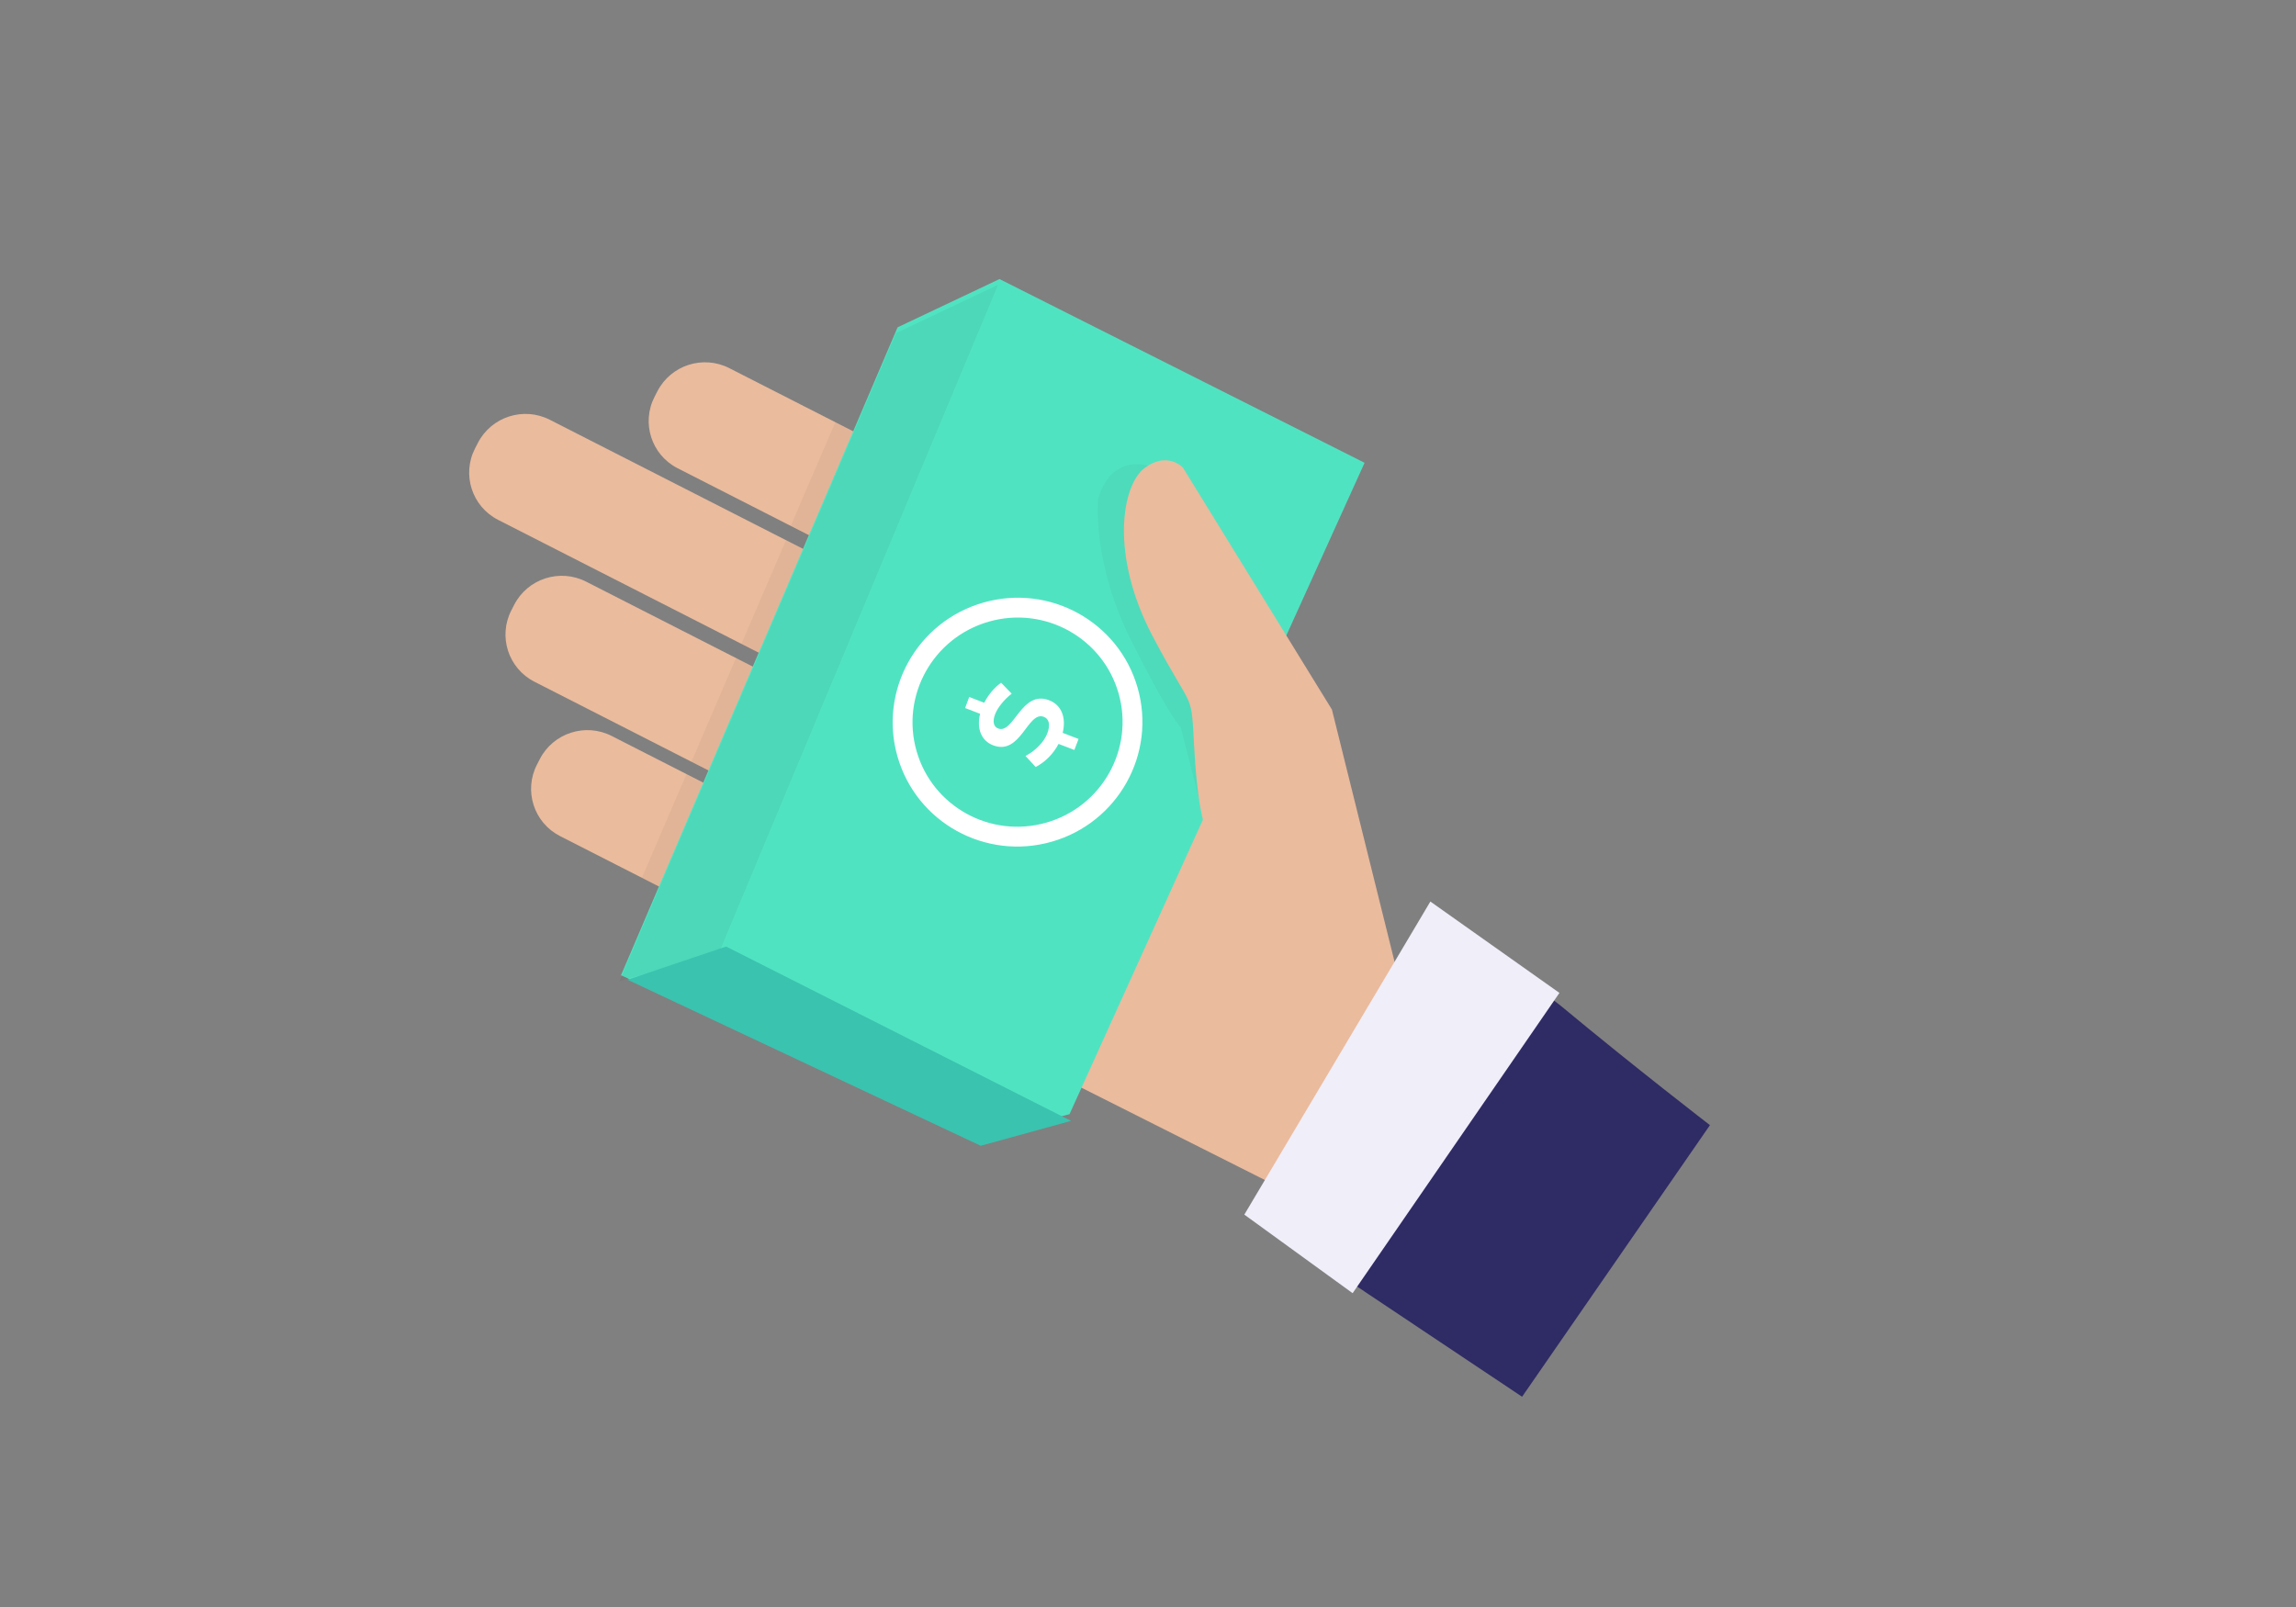 <svg xmlns="http://www.w3.org/2000/svg" width="160" height="112" viewBox="0 0 160 112">
  <rect x="0" y="0" width="160" height="112" fill="#808080" stroke="none"/>
  <g fill="none" fill-rule="evenodd" transform="translate(29 11)">
    <g transform="rotate(91 46.744 48.502)">
      <path fill="#EABB9D" d="M28.844,1.327 C30.337,2.732 30.413,5.087 29.013,6.584 L6.806,30.39 C5.408,31.888 3.064,31.965 1.571,30.56 L1.259,30.266 C-0.233,28.862 -0.309,26.507 1.089,25.008 L23.298,1.204 C24.696,-0.295 27.04,-0.372 28.532,1.033 L28.844,1.327 Z" transform="rotate(-17 214.707 1.988)"/>
      <path fill="#EABB9D" d="M29.016,1.447 C30.509,2.851 30.585,5.206 29.186,6.705 L6.978,30.51 C5.579,32.008 3.236,32.086 1.744,30.68 L1.431,30.386 C-0.061,28.982 -0.136,26.628 1.262,25.128 L23.469,1.325 C24.869,-0.176 27.212,-0.252 28.704,1.153 L29.016,1.447 Z" transform="rotate(-17 210.883 -36.33)"/>
      <path fill="#EABB9D" d="M28.816,1.437 C30.309,2.841 30.385,5.195 28.986,6.695 L6.779,30.5 C5.38,31.998 3.037,32.075 1.544,30.669 L1.232,30.376 C-0.26,28.972 -0.336,26.617 1.062,25.118 L23.27,1.314 C24.669,-0.186 27.013,-0.262 28.504,1.143 L28.816,1.437 Z" transform="rotate(-17 170.784 8.495)"/>
      <path fill="#EABB9D" d="M28.762,1.57 C30.255,2.976 30.331,5.329 28.932,6.829 L6.725,30.633 C5.325,32.132 2.982,32.209 1.49,30.803 L1.178,30.51 C-0.315,29.106 -0.391,26.751 1.008,25.251 L23.215,1.448 C24.615,-0.052 26.958,-0.128 28.451,1.277 L28.762,1.57 Z" transform="rotate(-17 209.112 -73.98)"/>
      <path fill="#EABB9D" d="M37.436,12.987 L18.108,33.919 C18.108,33.919 -0.595,13.496 0.259,12.779 C1.112,12.062 26.299,0.275 26.299,0.275 L37.436,12.987 Z" transform="rotate(-17 127.643 -83.298)"/>
      <path fill="#2F2B64" d="M9.462,7.694 C14.99,3.928 20.26,0.038 20.26,0.038 L34.848,17.84 L17.27,32.726 L0.117,14.443 C0.117,14.443 9.462,7.694 9.462,7.694 Z" transform="rotate(-17 58.385 -146.939)"/>
      <polygon fill="#000" points="1.175 .2 7.334 5.11 6.271 6.248 .182 1.268" opacity=".036" transform="rotate(-17 272.618 -99.955)"/>
      <polygon fill="#000" points="1.167 .068 7.326 4.978 6.263 6.115 .174 1.136" opacity=".036" transform="rotate(-17 257.917 -74.447)"/>
      <polygon fill="#000" points="1.049 .152 7.208 5.062 6.146 6.2 .056 1.22" opacity=".036" transform="rotate(-17 242.26 -48.796)"/>
      <polygon fill="#000" points="1.188 .277 7.347 5.187 6.285 6.325 .195 1.345" opacity=".036" transform="rotate(-17 226.747 -22.194)"/>
      <polygon fill="#50E3C2" points="19.6 .096 .279 21.022 1.555 28.778 39.652 59.749 57.429 39.067 57.573 32.374" transform="rotate(-17 118.197 16.33)"/>
      <path fill="#FFF" d="M37.111,51.833 C37.111,51.476 37.451,51.285 37.973,51.285 C38.421,51.285 39.093,51.476 39.715,51.849 L40.163,50.887 C39.699,50.58 39.077,50.356 38.438,50.29 L38.438,49.17 L37.617,49.178 L37.617,50.298 C36.563,50.431 35.892,51.045 35.892,51.932 C35.892,53.997 39.01,53.309 39.01,54.52 C39.01,54.926 38.637,55.159 38.015,55.159 C37.393,55.159 36.605,54.835 36.008,54.304 L35.543,55.242 C36.082,55.723 36.829,56.063 37.617,56.154 L37.617,57.332 L38.438,57.332 L38.438,56.146 C39.483,56.013 40.221,55.407 40.221,54.454 C40.229,52.372 37.111,53.01 37.111,51.833 Z" transform="rotate(-160 37.882 53.25)"/>
      <ellipse cx="8.143" cy="8.058" stroke="#FFF" stroke-width="1.382" rx="7.976" ry="8.012" transform="rotate(-17 174.916 -67.966)"/>
      <polygon fill="#000" points=".279 .183 39.676 31.715 39.652 38.91 1.555 7.939" opacity=".05" transform="rotate(-17 188.424 4.616)"/>
      <path fill="#000" d="M1.836,4.652 C1.836,4.652 5.933,6.298 11.996,5.145 C18.06,3.993 18.716,3.499 18.716,3.499 L24.452,3.664 L10.358,0.536 L0.852,0.207 C0.852,0.207 -1.278,2.676 1.836,4.652 Z" opacity=".037" transform="rotate(-17 157.479 -41.108)"/>
      <path fill="#EABB9D" d="M38.944,0.848 L20.139,0.173 L1.064,5.507 C1.064,5.507 -0.359,6.226 0.357,8.084 C1.074,9.943 5.494,12.08 11.758,10.779 C18.023,9.477 15.885,9.196 20.303,10.188 C24.721,11.18 25.717,10.892 25.717,10.892" transform="rotate(-17 133.43 -38.515)"/>
      <polygon fill="#EFEEF9" points="59.41 13.753 75.555 33.375 68.211 39.121 50.809 20.644" transform="rotate(-17 63.182 26.437)"/>
    </g>
    <polygon fill="#3AC3AF" points="21.602 54.969 45.639 67.119 39.343 68.855 14.735 57.283"/>
  </g>
</svg>
